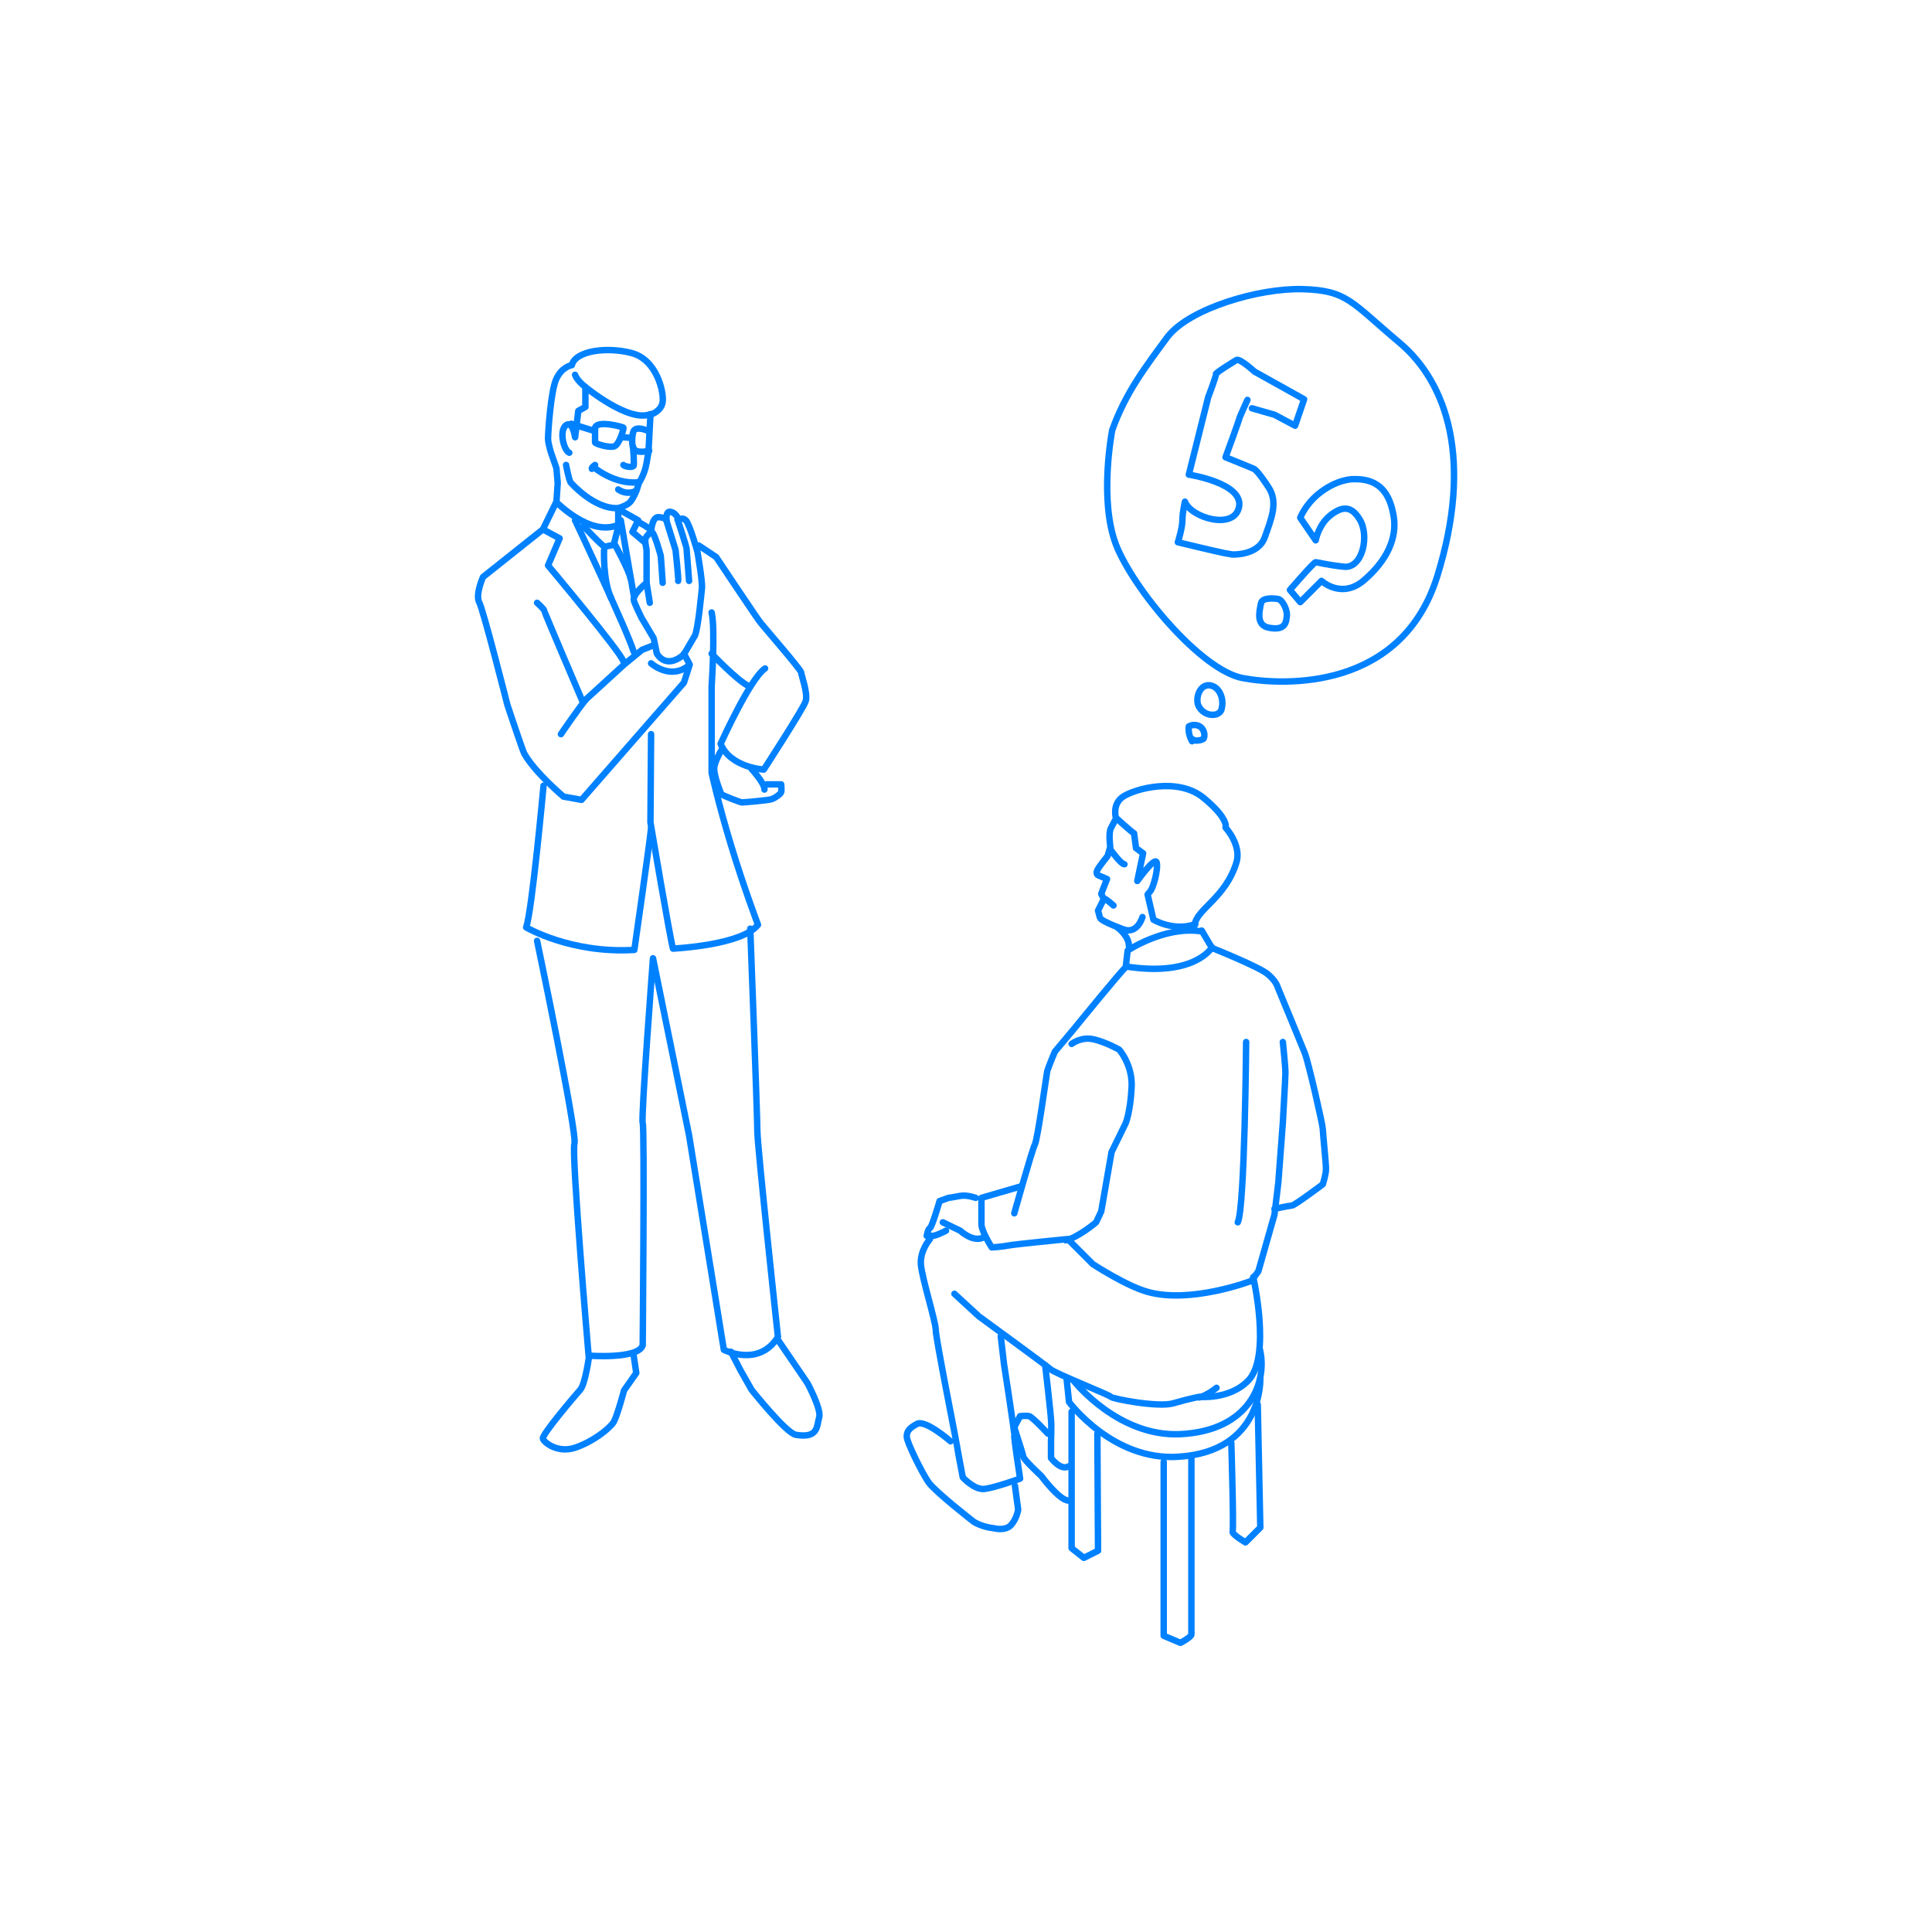 <?xml version="1.0" encoding="utf-8"?>
<!-- Generator: Adobe Illustrator 26.0.1, SVG Export Plug-In . SVG Version: 6.00 Build 0)  -->
<svg version="1.1" id="レイヤー_1" xmlns="http://www.w3.org/2000/svg" xmlns:xlink="http://www.w3.org/1999/xlink" x="0px"
	 y="0px" viewBox="0 0 300 300" style="enable-background:new 0 0 300 300;" xml:space="preserve">
<style type="text/css">
	.st0{fill:#FFFFFF;}
	.st1{fill:none;stroke:#0081FF;stroke-linecap:round;stroke-linejoin:round;stroke-miterlimit:10;}
</style>
<rect class="st0" width="300" height="300"/>
<g>
	<g>
		<path class="st1" d="M96,81.5v-2.6c0,0,1.1-0.3,1.7-0.8s1.2-2.1,1.2-2.1l0.3-1c0,0,0.9-1.3,1.2-3.1c0.3-1.8,0.3-1.8,0.3-1.8
			l0.3-5.7c0,0,1.7-0.5,1.9-2s-0.9-6.6-4.9-7.6c-3.9-1-8.7-0.3-9.2,1.9c0,0-1.5,0.2-2.4,2.1c-0.9,1.9-1.3,8.5-1.3,9.3
			s0.5,2.3,0.5,2.3l0.8,2.3l0.2,2.3l-0.2,3C86.4,77.9,91.6,83.4,96,81.5z"/>
		<path class="st1" d="M101,64.3c-3.3,1.4-10.1-4.2-10.1-4.2v3.1l-1.1,0.6l-0.5,4.1c0,0-0.4-2.8-1.5-1.8c-1,1-0.2,3.9,0.6,4.2"/>
		<path class="st1" d="M100.4,90.5c0,0,0-4.4,0-5.1c-0.1-0.7-0.4-1.6,0-2.1c0.4-0.5,0.7-0.7,0.7-0.7s0.1-2.4,1.2-2.3
			c1.1,0.1,1.2,0.5,1.2,0.5s-0.2-1.6,0.7-1.3c0.9,0.2,1.2,1.3,1.2,1.3s0.5-0.6,1.1,0s1.8,4.9,1.8,4.9s0.8,4.6,0.7,5.6
			c-0.1,0.9-0.6,6.4-1.1,7.4c-0.6,1-1.7,2.9-1.7,2.9s-2.5,2.5-4.2-0.1l-0.5-2.4c0,0-1.3-2.2-1.9-3.2c0,0-1.2-2.4-1.2-2.8
			C98.4,92.1,100.4,90.5,100.4,90.5z"/>
		<line class="st1" x1="100.9" y1="93.6" x2="100.4" y2="90.5"/>
		<path class="st1" d="M102.9,90.5c0-0.2-0.3-4.2-0.3-4.2s-1.1-4.1-1.5-3.7"/>
		<path class="st1" d="M105.3,90.2c0.1-0.2-0.4-4.8-0.4-4.8l-1.4-4.5"/>
		<path class="st1" d="M107,90.2c0,0-0.4-5-0.4-5.1s-1.3-4.3-1.4-4.4"/>
		<path class="st1" d="M106.2,101.5l0.9,1.7l-0.9,2.8l-15.9,18.2l-2.8-0.5c0,0-4.5-3.8-6.1-6.7c-0.2-0.3-2.6-7.5-2.6-7.5
			s-3.8-15-4.4-16c-0.6-1.2,0.6-3.9,0.6-3.9l9.3-7.4l2.1-4.3"/>
		<path class="st1" d="M83.4,93.6c0,0,1.1,1,1.1,1.2s5.9,14,5.9,14"/>
		<path class="st1" d="M87.1,114c0,0,3.2-4.7,4-5.5l5.8-5.3l2.8-2.3l1.8-0.7"/>
		<path class="st1" d="M84.3,82.2l2.6,1.4l-1.8,4.2c0,0,11.4,13.6,11.7,14.9"/>
		<path class="st1" d="M89.3,80.8c0,0,8.1,17.1,9.1,20.4"/>
		<path class="st1" d="M90.6,81.7c0,0,2.9,3.1,3.3,3.2l1.4-0.3l0.8-3.2"/>
		<path class="st1" d="M84.4,122c0,0-1.8,19.6-2.7,22c0,0,6.9,4.1,16.8,3.5c0,0,2.3-16,2.6-18.9"/>
		<path class="st1" d="M118.8,103.8c-2.3,1.5-6.9,11.7-6.9,11.7c1.5,3.7,6.7,4,6.7,4s6.1-9.4,6.5-10.6c0.4-1.2-0.7-4.1-0.7-4.5
			c-0.1-0.5-6-7.3-6.3-7.7c-0.3-0.3-6.9-10.2-6.9-10.2l-2.7-1.8"/>
		<path class="st1" d="M110.5,101.5c0,0,4,4.2,5.7,5"/>
		<path class="st1" d="M83.4,146.1c0,0,6.3,30.1,5.8,31.5c-0.5,1.4,2.2,32.9,2.2,32.9s7.7,0.6,8.4-1.6c0,0,0.3-33.9,0-34.5
			s1.6-25.6,1.6-25.6l5.6,27.5l5.4,33.3c0,0,5.4,2.8,8.4-2c0,0-3.2-29.6-3.2-32c0-2.4-1.1-31.4-1.1-31.4"/>
		<path class="st1" d="M112.2,116.2c0,0-1.3,2-1.3,3.2c0,1.2,1,3.7,1.1,3.9c0.1,0.2,3,1.3,3.2,1.3s4-0.3,4.6-0.5s1.4-0.8,1.5-1.1
			c0.1-0.3,0-1.2,0-1.2H119"/>
		<path class="st1" d="M116.7,119.4c0,0,2.1,2.3,2,3.2"/>
		<path class="st1" d="M87.9,72.2c0,0,0.4,2.2,0.7,2.7c0,0,3.6,4.2,7.4,4"/>
		<path class="st1" d="M92.4,72.2c0,0-0.6,0.4-0.5,0.6"/>
		<path class="st1" d="M92.4,72.7c0,0,3,2.5,6.6,2.2"/>
		<path class="st1" d="M92.4,66.4c0,0,0,2.1,0,2.3c0,0.2,2.2,0.9,3,0.6c0.8-0.3,1.5-2.8,1.4-2.9C96.7,66.3,92.8,65.2,92.4,66.4z"/>
		<path class="st1" d="M100.6,66.9c0,0-1.7-0.8-2.2,0c-0.2,0.3-0.5,2.5,0.2,3s2.2,0.1,2.2,0.1"/>
		<line class="st1" x1="96.8" y1="67.9" x2="98" y2="68"/>
		<line class="st1" x1="91.9" y1="66.8" x2="88.7" y2="65.8"/>
		<path class="st1" d="M98.3,69.4c0,0,0.2,2.5,0.1,2.9c-0.2,0.4-1.5,0.1-1.6-0.1"/>
		<path class="st1" d="M96,76c0,0,1.1,0.9,2.6,0.3"/>
		<path class="st1" d="M91.5,210.4c0,0-0.6,4.5-1.4,5.4s-6,7-5.8,7.6s2.3,2.3,5,1.4c2.7-0.9,5.3-2.9,6-4c0.6-1.1,1.6-4.9,1.6-4.9
			l1.9-2.7l-0.4-2.7"/>
		<path class="st1" d="M120.9,208.2l4.5,6.6c0,0,2.2,4.1,1.8,5.3s0,3.3-3.6,2.7c-1.5-0.2-6.9-7-6.9-7l-1.7-3l-1.5-2.9"/>
		<path class="st1" d="M89.3,58.2c0,0,0.2,0.8,1.6,1.9"/>
		<line class="st1" x1="96.4" y1="80.8" x2="98.4" y2="92.4"/>
		<polyline class="st1" points="96.8,79.5 99.1,80.8 98.2,82.6 100.1,84.2 		"/>
		<path class="st1" d="M99.4,81.2c0,0,1.3,0.7,1.5,1"/>
		<path class="st1" d="M101.1,114l-0.1,13.7c0,0,3,17.8,3.5,19.6c0,0,10.7-0.5,13.2-3.7c0,0-2.2-5.8-4.2-12.4c-2-6.6-3-11.2-3-11.2
			s0-12.9,0-13.4c0,0,0.6-9,0-11.5"/>
		<path class="st1" d="M101.1,103c0,0,3,2.7,5.9,0.3"/>
		<path class="st1" d="M93.8,85.4c0,0-0.2,4.7,1.1,7.5"/>
		<path class="st1" d="M95.5,84.6c0,0,2.2,4,2.4,5.2"/>
	</g>
	<g>
		<g>
			<path class="st1" d="M172.7,66.8c0,0-2.1,10.8,0.6,17.8c2.7,6.9,13.2,19.5,19.7,20.7s24.7,1.9,30.2-15.9s1.6-29.9-5.9-36.2
				s-8.1-8.1-15-8.3c-6.8-0.2-17.6,3-21,7.4C178,56.8,174.8,60.9,172.7,66.8z"/>
			<path class="st1" d="M186.1,109.6c0.4,0.8,1.2,1.4,2.2,1.4c0.4,0,0.8-0.1,1.1-0.4c0.2-0.2,0.3-0.4,0.3-0.6c0.4-1.4-0.3-3.5-2-3.6
				C186.2,106.4,185.6,108.5,186.1,109.6z"/>
			<path class="st1" d="M185.1,115.1c-0.4-0.7-0.6-1.5-0.5-2.3c0.5-0.3,1.2-0.3,1.7,0c0.5,0.3,0.8,1,0.7,1.6c0,0.1-0.1,0.2-0.1,0.3
				c-0.1,0.1-0.2,0.1-0.4,0.2c-0.4,0.1-1,0.2-1.3-0.1"/>
			<path class="st1" d="M194.4,63.4l3.5,1l3.2,1.7l1.4-4.1l-7.7-4.3c0,0-2.3-2.1-2.8-1.8c0,0-3.3,2-3.2,2.2c0.1,0.2-1.2,3.6-1.2,3.6
				l-3,12c0,0,8.5,1.3,7.8,5c-0.7,3.7-7.5,1.7-8.4-0.8c0,0-0.4,1.7-0.4,2.9c0,1.2-0.7,3.4-0.7,3.4s6.2,1.5,7.3,1.7s1.2,0.2,1.2,0.2
				s4,0.2,5-2.7c1-2.8,2.1-5.4,0.6-7.7c-1.5-2.3-2.1-2.8-2.3-2.9c-0.2-0.1-4.4-1.8-4.4-1.8s2.1-5.7,2.2-6.2c0.2-0.5,1.2-2.7,1.2-2.7
				"/>
			<g>
				<path class="st1" d="M210.2,74.4c0,0-2.6-0.1-5.6,2.4c-2,1.7-2.7,3.6-2.7,3.6l2.4,3.5c0,0,0.4-2.4,2.3-3.9
					c1.8-1.4,3.2-1.5,4.5,0.6c1.6,2.5,0.5,7.7-2.4,7.4c-2.8-0.3-4.1-0.7-4.4-0.7c-0.3,0-4,4.3-4,4.3l1.6,1.9l3.3-3.3
					c0,0,3.1,2.9,6.6-0.1c3.5-3,5.2-6.5,4.6-10C215.8,76.6,214.2,74.3,210.2,74.4z"/>
				<path class="st1" d="M198.4,93c-0.1,0-2.4-0.4-2.6,0.7c-0.2,1.1-0.9,3.5,1.4,3.8c2.3,0.4,2.5-0.8,2.6-1.7
					C200,94.9,199.2,93.1,198.4,93z"/>
			</g>
		</g>
		<g>
			<path class="st1" d="M186.6,144.5l1.6,2.7c0,0,7.5,3,8.7,4.1c1.3,1.1,1.5,2,1.5,2s3.6,8.7,4.2,10.2s2.8,11.2,2.8,11.8
				c0,0.5,0.5,5.3,0.5,6.2c0,0.9-0.5,2.4-0.5,2.4s-4.4,3.3-4.8,3.3c-0.3,0-2.7,0.5-2.7,0.5"/>
			<path class="st1" d="M188.2,147.1c0,0-2.6,4.6-13.2,3"/>
			<path class="st1" d="M157.5,188.4c0,0,2.8-10,3.2-10.7c0.4-0.7,1.8-10.8,1.9-11.3c0.1-0.5,1.2-3.1,1.2-3.1l3.1-3.7
				c0,0,7.4-9.1,7.9-9.4l0.3-2.6c0,0,5.7-3.8,11.3-3"/>
			<path class="st1" d="M166.4,162.1c0,0,1.5-1.2,3.5-0.7c2,0.5,3.9,1.6,3.9,1.6s2.2,2.5,1.9,6.1c-0.2,3.6-0.9,5.3-0.9,5.3l-2.2,4.5
				l-1.6,9.2l-0.8,1.7c0,0-2.7,2.3-4.7,2.8"/>
			<path class="st1" d="M151.5,186c0,0-1.4-0.5-2.4-0.3c-1,0.2-1.8,0.3-1.8,0.3l-1.4,0.5c0,0-1.2,4.1-1.5,4.2s-0.5,1.2-0.5,1.2
				s0.4-0.1,0.8,0c0.5,0.1,2.2-0.8,2.2-0.8"/>
			<path class="st1" d="M146.4,189.8l2.7,1.3c0,0,1.9,1.8,3.5,1.1"/>
			<path class="st1" d="M144.4,192.4c0,0-1.6,1.8-1.4,4s2.3,8.8,2.3,10.1c0,1.3,3.3,17.8,3.3,18c0,0.2,0.9,4.9,0.9,4.9
				s1.8,2,3.4,1.8s5.5-1.6,5.5-1.6s-1-6.5-0.9-6.7s-1.6-11.1-1.6-11.1l-0.5-4.3"/>
			<path class="st1" d="M148.2,200.9l3.8,3.5c0,0,10.3,7.5,11.1,8.2c0.8,0.7,9.2,4,9.4,4.3c0.2,0.3,7.4,1.7,9.7,1c2.4-0.7,4-1,4-1
				s4.8,0.5,7.7-2.6c3.5-3.8,0.7-16,0.7-16"/>
			<path class="st1" d="M147.6,223.8c0,0-3.9-3.4-5.2-2.7c-1.3,0.7-1.6,1.2-1.6,2c0,0.8,2.3,5.5,3.4,7.1c1.2,1.6,7,6.1,7,6.1
				s1.2,0.8,3.1,1c0,0,1.8,0.5,2.7-0.5s1.1-2.4,1.1-2.4l-0.5-3.7"/>
			<path class="st1" d="M166.8,214.5c0,0,6.8,8.6,16.4,8.2c11-0.5,13.7-8.3,12.4-13.3"/>
			<path class="st1" d="M195.7,214.1c0,0,0.4,11.3-12.7,12.1c-10.2,0.7-17-8.5-17-8.5l-0.4-3.8"/>
			<path class="st1" d="M180.7,227v27l2.6,1.1c0,0,1.7-0.9,1.7-1.3s0-27.3,0-27.3"/>
			<polyline class="st1" points="166.4,219.2 166.4,240.4 168.3,241.9 170.5,240.8 170.4,222.6 			"/>
			<path class="st1" d="M195.3,218.1l0.4,19.1l-2.3,2.3c0,0-2.2-1.3-2-1.7s-0.2-13.7-0.2-13.7"/>
			<path class="st1" d="M199.2,161.8c0,0,0.4,3.8,0.4,4.8c0,0.9-0.4,7.4-0.4,7.7l-0.7,9.3l-0.6,5l-2.5,8.8l-1.1,1.5
				c0,0-9.4,3.6-16.1,1.7c-3.3-0.9-8.5-4.3-8.5-4.3l-3.9-3.9c0,0-8.2,0.8-9.2,1c-1,0.2-2.6,0.3-2.6,0.3s-1.6-2.5-1.6-3.6
				s0-3.2,0-3.2V186l6.2-1.8"/>
			<path class="st1" d="M188.9,215.5c0,0-1.3,1.1-2.7,1.5"/>
			<path class="st1" d="M162.3,212c0,0,0.9,7.8,0.9,8.5c0.1,0.8,0,3.2,0,3.2l0,2.7c0,0,1.5,2,2.7,1.3"/>
			<path class="st1" d="M162.7,222.6c0,0-2.4-2.6-2.9-2.7c-0.5-0.1-1.4,0-1.4,0l-0.9,1.7c0.2,0.8,1.3,4,1.4,4.6c0.1,0.5,2.8,3,2.8,3
				s2.8,3.8,4.2,3.8"/>
			<path class="st1" d="M193.5,161.8c0,0-0.2,25.8-1.3,28"/>
			<g>
				<path class="st1" d="M174.7,144.4c0,0-3.7-1.3-3.9-1.9c-0.2-0.7-0.3-1.1-0.3-1.1l0.9-1.8l-0.4-0.8l0.3-0.8l0.6-1.5l-1.4-0.6
					c0,0-0.4-0.2-0.1-0.8c0.3-0.6,1.6-2.2,1.6-2.2l0.4-1.4c0,0-0.3-2.1,0.1-2.9s0.8-1.5,0.8-1.5s-0.7-2.2,1.1-3.4
					c1.8-1.2,8.5-3.1,12.5,0.2c4,3.3,3.4,4.6,3.4,4.6s2.5,2.7,1.7,5.4c-1.7,5.6-6.3,7.3-6.5,9.8"/>
				<path class="st1" d="M173.3,127c0,0,2.3,2.1,2.8,2.4l0.3,2.3l1.1,0.8l-0.9,4.3c0,0,2.7-3.8,3-2.9s-0.5,4-1,4.5
					c-0.4,0.5-0.4,0.5-0.4,0.5l0.9,3.9c0,0,3.1,1.9,6.5,0.7"/>
				<path class="st1" d="M177.4,142.4c0,0-0.7,2.5-2.7,2"/>
				<path class="st1" d="M172.9,140.6c0,0-1.1-1-1.5-1.1"/>
				<path class="st1" d="M172.4,131.9c0,0,1,1.3,1.2,1.5s0.7,0.8,1,0.8"/>
			</g>
			<path class="st1" d="M173.5,144c0,0,1.8,1.3,1.8,2.9"/>
		</g>
	</g>
</g>
</svg>
